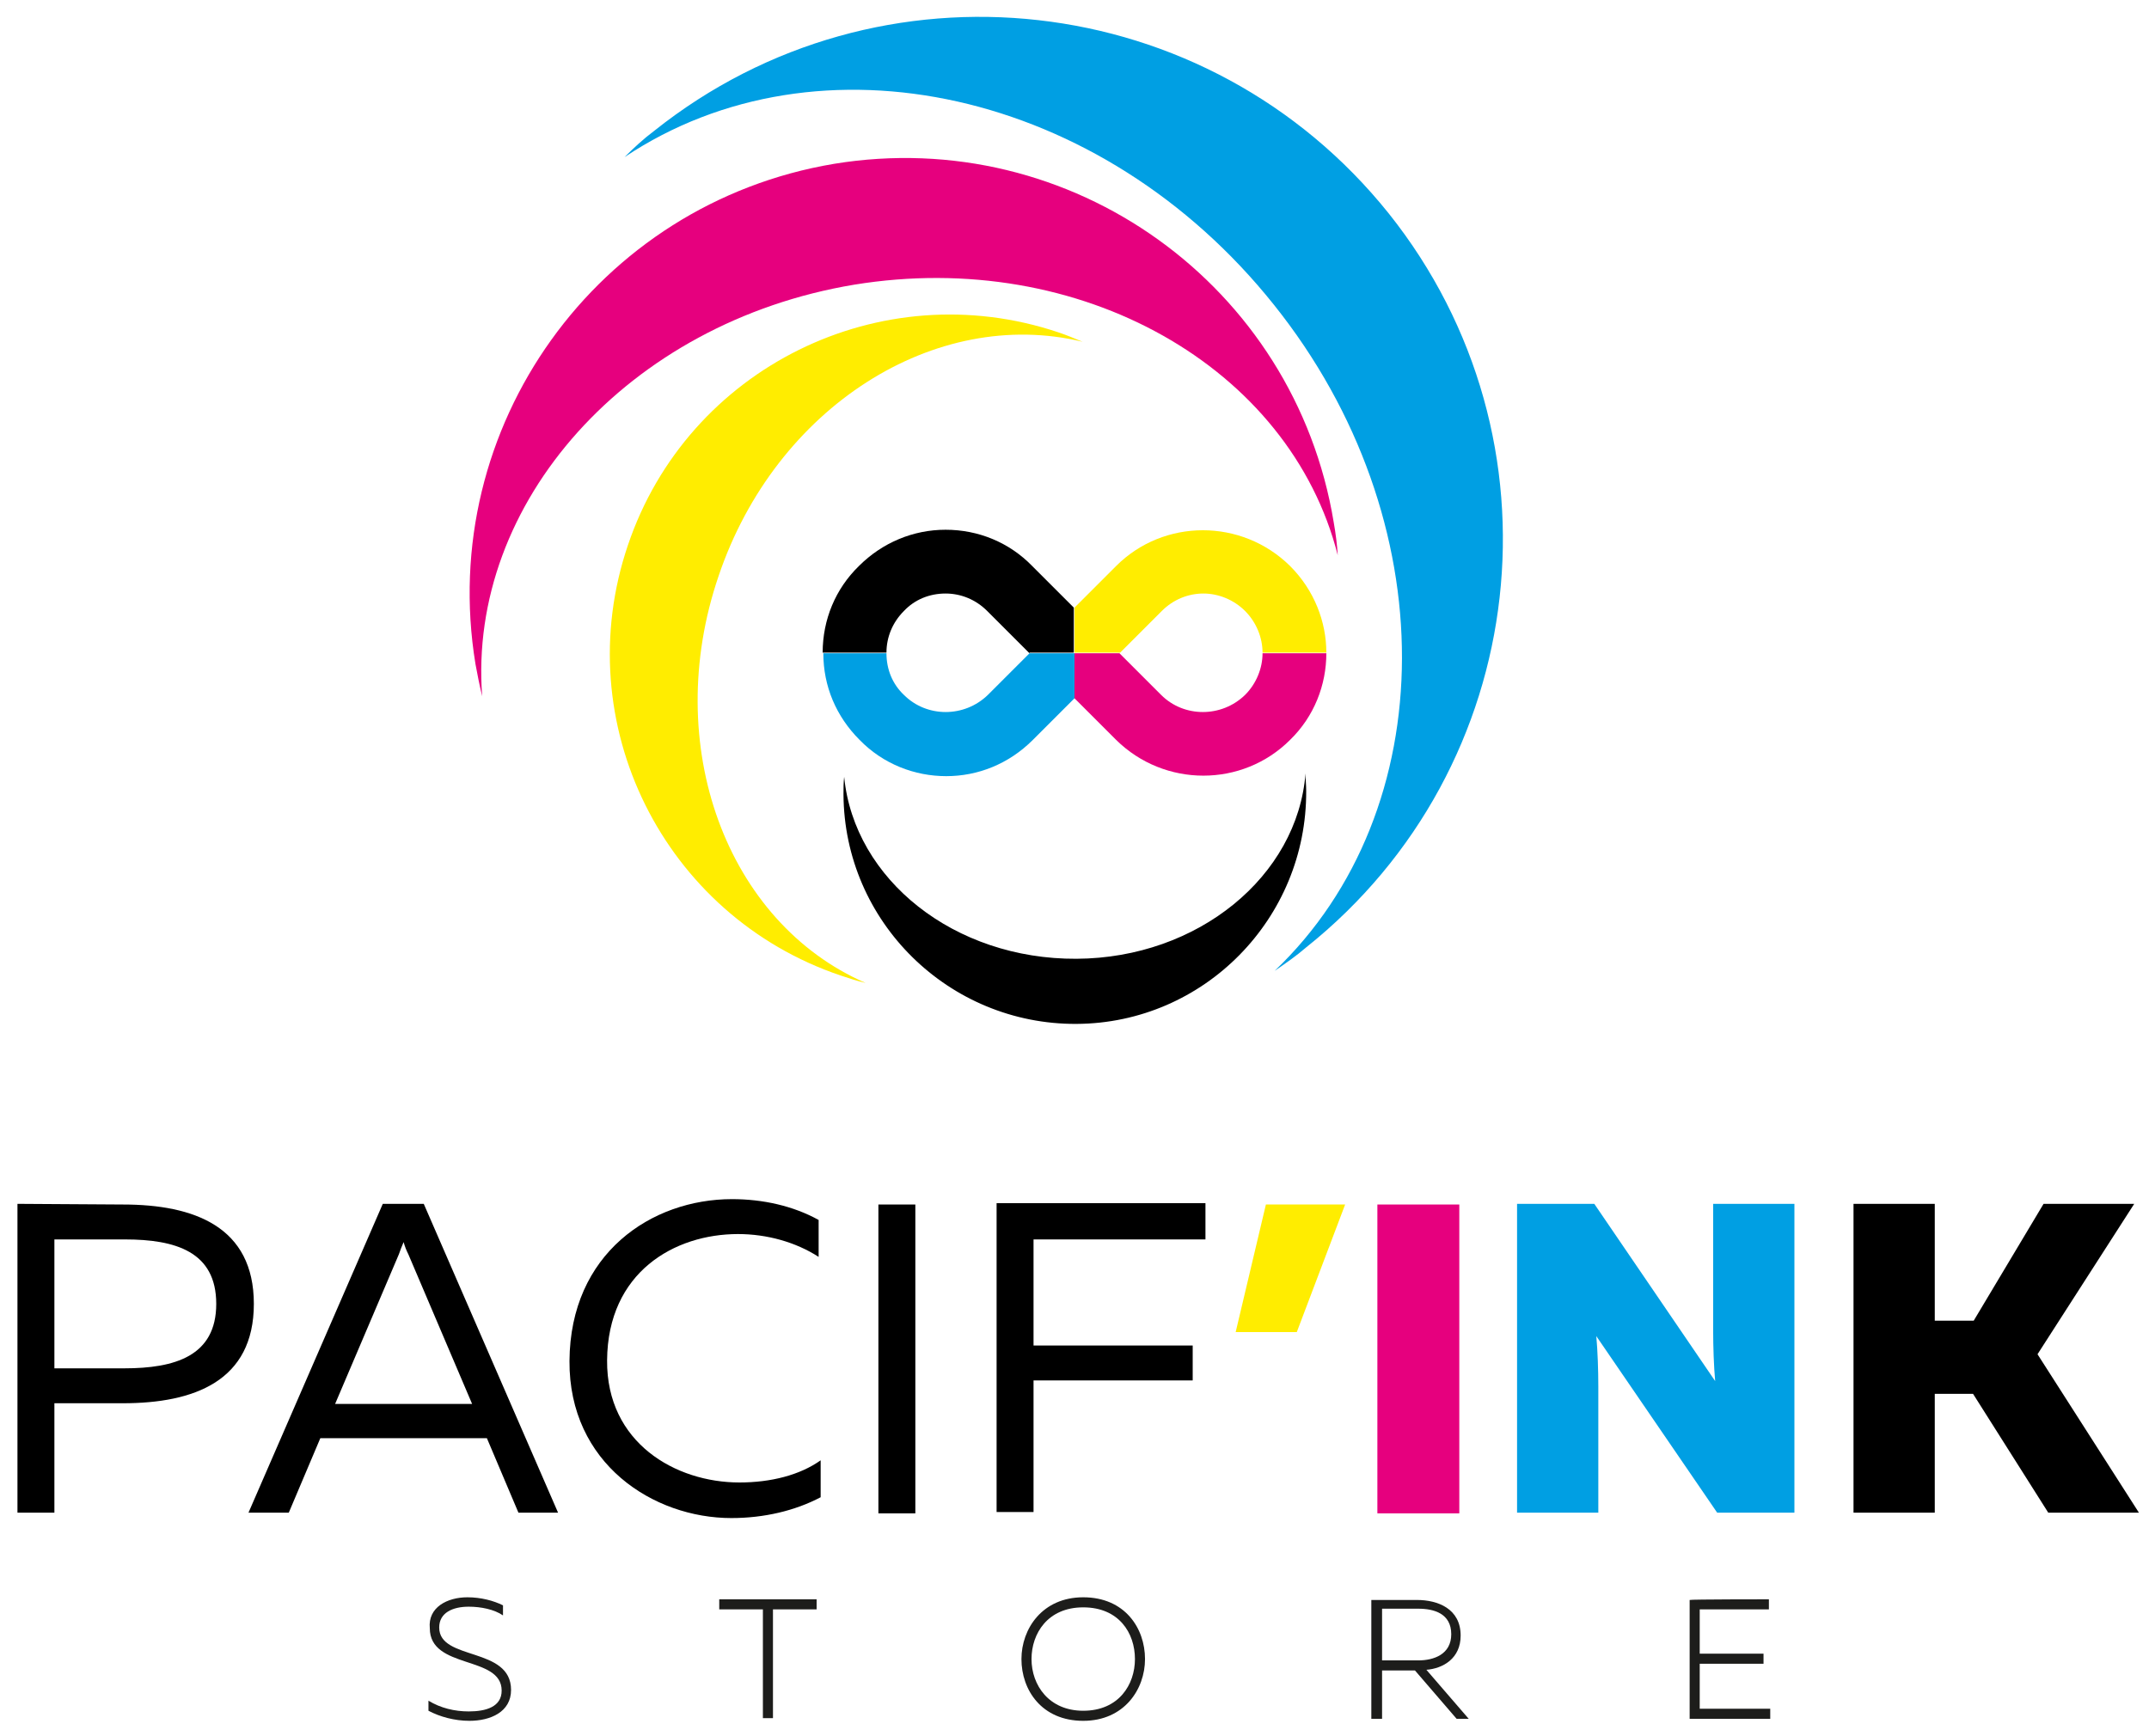 <?xml version="1.0" encoding="UTF-8"?> <!-- Generator: Adobe Illustrator 22.0.1, SVG Export Plug-In . SVG Version: 6.00 Build 0) --> <svg xmlns="http://www.w3.org/2000/svg" xmlns:xlink="http://www.w3.org/1999/xlink" version="1.1" id="Calque_1" x="0px" y="0px" viewBox="0 0 320 258.6" style="enable-background:new 0 0 320 258.6;" xml:space="preserve"> <style type="text/css"> .st0{fill:#009FE3;} .st1{fill:#E6007E;} .st2{fill:#FFED00;} .st3{fill:#1D1D1B;} </style> <g> <g> <path d="M160.3,142.8c-18.2,0.1-33.1-11.8-34.6-27.1c-0.1,0.9-0.1,1.7-0.1,2.6c0.1,19,15.7,34.3,34.7,34.2s34.3-15.7,34.2-34.7 c0-0.9-0.1-1.7-0.1-2.6C193.2,130.5,178.4,142.7,160.3,142.8z"></path> <g> <path d="M153.3,97.3L147,91c-1.7-1.7-3.9-2.6-6.2-2.6c-2.4,0-4.6,0.9-6.2,2.6c-1.7,1.7-2.6,3.9-2.6,6.2h-9.5 c0-4.9,1.9-9.5,5.4-12.9c3.5-3.5,8.1-5.4,12.9-5.4c4.9,0,9.5,1.9,12.9,5.4l6.2,6.2v6.7h-6.6V97.3z"></path> <path class="st0" d="M132,97.3L132,97.3c0,2.4,0.9,4.6,2.6,6.2c3.4,3.4,9,3.4,12.5,0l6.2-6.2l0,0h6.7v6.7l-6.2,6.2 c-3.6,3.6-8.2,5.4-12.9,5.4s-9.4-1.8-12.9-5.4c-3.5-3.5-5.4-8-5.4-12.9l0,0C122.6,97.3,132,97.3,132,97.3z"></path> <path class="st1" d="M166.7,97.3L166.7,97.3l6.2,6.2c3.4,3.4,9,3.4,12.5,0c1.7-1.7,2.6-4,2.6-6.2h9.5c0,4.7-1.8,9.4-5.4,12.9 c-7.1,7.1-18.7,7.1-25.9,0L160,104l0,0v-6.7H166.7z"></path> <path class="st2" d="M185.4,91c-1.7-1.7-4-2.6-6.2-2.6c-2.3,0-4.5,0.9-6.2,2.6l-6.2,6.2H160v-6.7l0,0l6.2-6.2 c7.1-7.1,18.7-7.1,25.9,0c3.6,3.6,5.4,8.3,5.4,12.9H188C188,95,187.1,92.7,185.4,91z"></path> </g> <path class="st0" d="M189.7,45.4c25.6,32,25.2,75.3,0.1,99.2c1.6-1.1,3.2-2.2,4.7-3.5c33.6-26.8,39.1-75.7,12.3-109.3 C179.9-1.8,131-7.3,97.4,19.5c-1.6,1.2-3,2.5-4.4,3.9C121.9,4.1,164.1,13.3,189.7,45.4z"></path> <path class="st1" d="M127.2,42.4c33.7-5.5,64.9,12.3,72,40.3c-0.1-1.6-0.3-3.2-0.6-4.9c-5.8-35.3-39.1-59.2-74.4-53.4 C88.9,30.3,65,63.6,70.8,98.9c0.3,1.6,0.6,3.2,1,4.8C69.6,74.9,93.5,48,127.2,42.4z"></path> <path class="st2" d="M107,85.8c8.5-25.2,32.3-40.2,54.2-34.9c-1.2-0.5-2.4-1-3.6-1.4c-26.5-8.9-55.2,5.3-64.1,31.7 c-9,26.5,5.3,55.2,31.7,64.1c1.2,0.4,2.4,0.8,3.7,1.1C108.2,137.4,98.4,111,107,85.8z"></path> </g> <path class="st2" d="M184,198.4l4.5-19h11.8l-7.2,19H184z"></path> <path d="M18.3,179.4c10.6,0,19.5,3.3,19.5,14.8S28.9,209,18.3,209H8.1v16.3H2.6v-46L18.3,179.4L18.3,179.4z M18.6,184.6H8.1v19.2 h10.4c7.5,0,13.7-1.8,13.7-9.6S26.1,184.6,18.6,184.6z"></path> <path d="M37,225.3l20-46h6.1l20,46h-5.9l-4.7-11.1H47.7L43,225.3H37z M49.9,209.1h20.4l-9.5-22.3c-0.3-0.6-0.5-1.1-0.7-1.8 c-0.3,0.7-0.5,1.2-0.7,1.8L49.9,209.1z"></path> <path d="M109,178.6c4.6,0,9.1,1,12.9,3.1v5.5c-3.4-2.2-7.7-3.4-12-3.4c-9.5,0-19.4,5.7-19.5,18.8c-0.1,12.3,10.2,18.2,19.7,18.2 c4.7,0,9-1.1,12.1-3.3v5.5c-3.8,2-8.4,3.1-13.3,3.1c-11.6,0-24.2-8.1-24.1-23.4C84.9,186.7,97,178.6,109,178.6z"></path> <path d="M136.3,179.4v46h-5.5v-46H136.3z"></path> <path d="M179.5,179.4v5.2h-25.6v15.8h23.7v5.2h-23.7v19.6h-5.5v-46h31.1V179.4z"></path> <path class="st1" d="M217.3,179.4v46h-12.2v-46H217.3z"></path> <path class="st0" d="M225.9,225.3v-46h11.5l18,26.4c-0.2-2.2-0.3-5.1-0.3-7.6v-18.8h12.1v46h-11.5l-18-26.3 c0.2,2.2,0.3,5.1,0.3,7.5v18.8L225.9,225.3L225.9,225.3z"></path> <path d="M276,225.3v-46h12.1v17.4h5.8l10.4-17.4h13.5l-14.4,22.4l15.1,23.6H305l-11.2-17.7h-5.7v17.7H276z"></path> <g> <g> <path class="st3" d="M69.6,237.9c2,0,3.9,0.5,5.3,1.2v1.5c-1.3-0.9-3.3-1.3-5.1-1.3c-2.4,0-4.4,0.9-4.4,3.1 c0,5,10.7,2.8,10.7,9.3c0,3.3-3.1,4.6-6.2,4.6c-2.2,0-4.4-0.6-6.1-1.5v-1.5c1.8,1.1,3.9,1.6,6,1.6c2.6,0,4.9-0.7,4.9-3.1 c0-5.3-10.7-3.1-10.7-9.3C63.7,239.4,66.6,237.9,69.6,237.9z"></path> <path class="st3" d="M121.6,238.2v1.5h-6.5v16.2h-1.5v-16.2h-6.5v-1.5H121.6z"></path> <path class="st3" d="M161.3,237.9c6.2,0,9.2,4.6,9.2,9.2c0,4.5-3.1,9.2-9.2,9.2c-6.2,0-9.2-4.6-9.2-9.2 C152.1,242.6,155.2,237.9,161.3,237.9z M161.3,239.4c-5.3,0-7.7,3.9-7.7,7.7c0,3.9,2.6,7.7,7.7,7.7c5.3,0,7.7-3.9,7.7-7.7 C169,243.2,166.6,239.4,161.3,239.4z"></path> <path class="st3" d="M204.2,256v-17.7h6.8c3.1,0,6.5,1.3,6.5,5.3c0,3.4-2.6,4.9-5.1,5.1l6.3,7.3h-1.8l-6.2-7.2h-4.9v7.2H204.2z M205.8,247.3h5.4c2.3,0,4.9-0.9,4.9-3.9c0-3.1-2.6-3.8-4.9-3.8h-5.4V247.3z"></path> <path class="st3" d="M263.4,238.2v1.5h-10.3v6.6h9.5v1.5h-9.5v6.7h10.5v1.5h-12v-17.7C251.7,238.2,263.4,238.2,263.4,238.2z"></path> </g> </g> </g> </svg> 